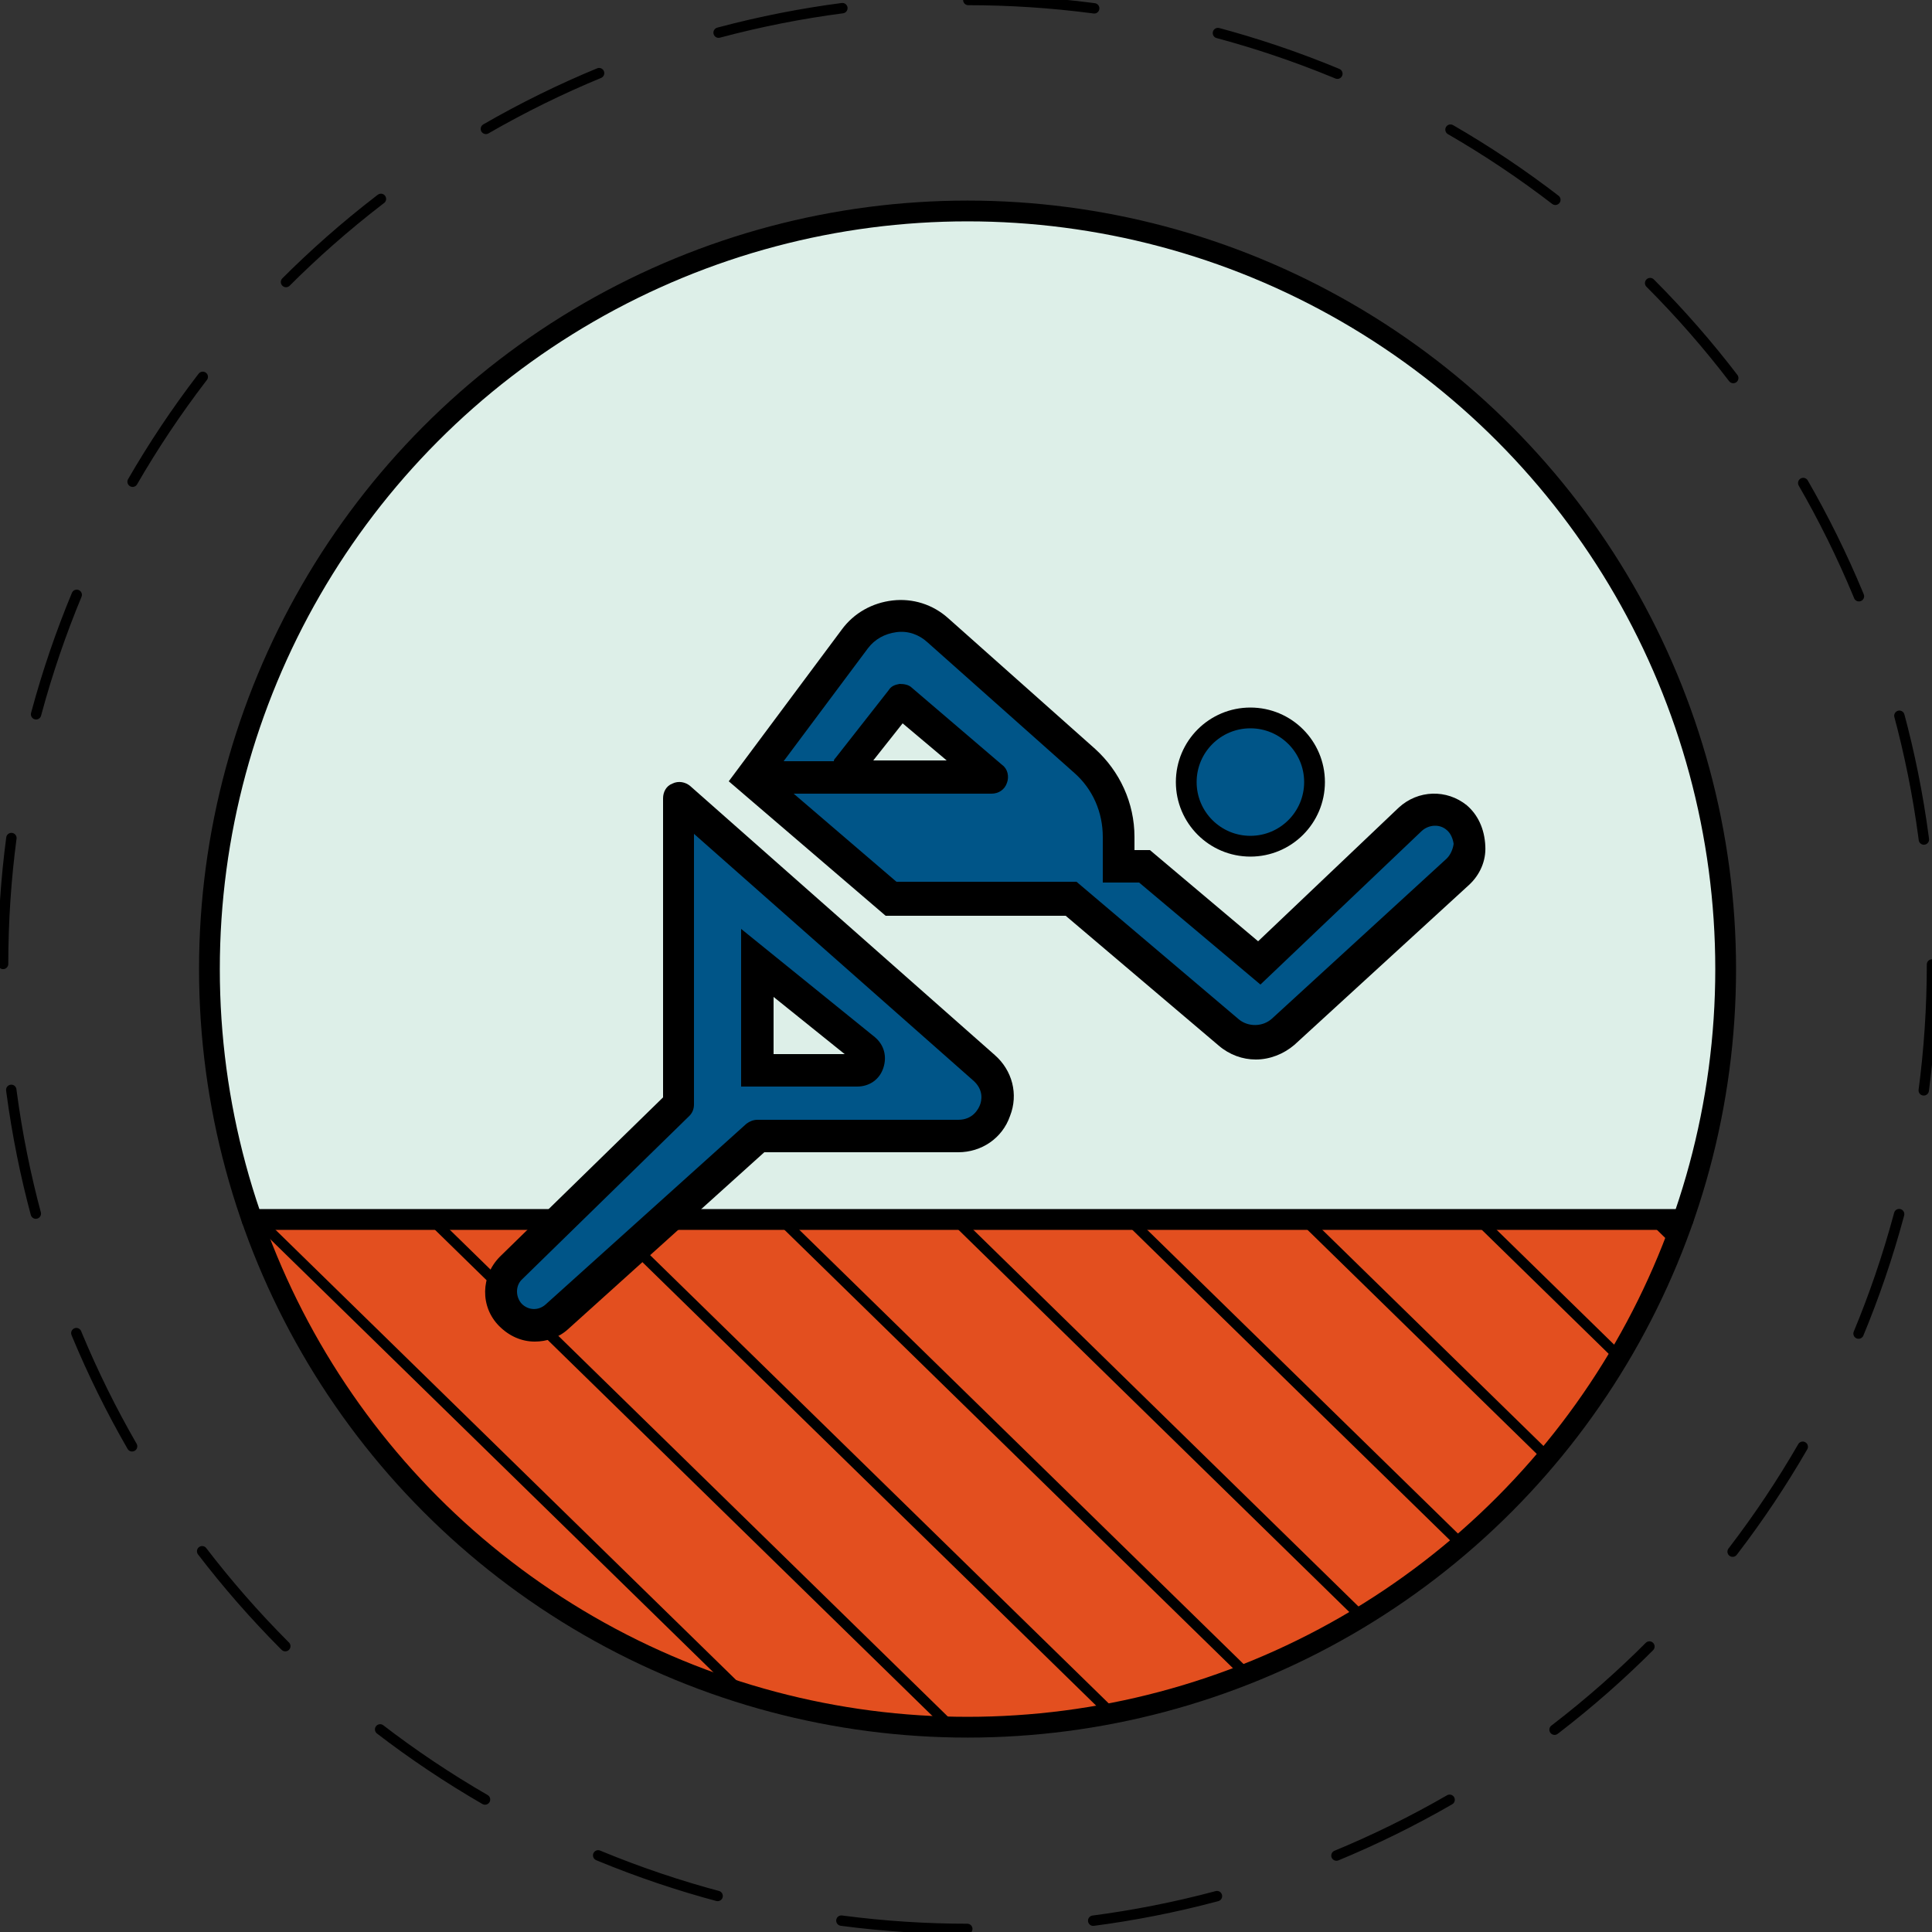 <?xml version="1.0" encoding="utf-8"?>
<!-- Generator: Adobe Illustrator 25.0.1, SVG Export Plug-In . SVG Version: 6.00 Build 0)  -->
<svg version="1.1" id="Layer_1" xmlns="http://www.w3.org/2000/svg" xmlns:xlink="http://www.w3.org/1999/xlink" x="0px" y="0px"
	 viewBox="0 0 250 250" style="enable-background:new 0 0 250 250;" xml:space="preserve">
<rect x="0" y="0" width="250" height="250" fill="#333333" stroke="none"/>
<style type="text/css">
	.st0{fill:#DDEFE8;}
	.st1{fill:#E34F1F;}
	.st2{clip-path:url(#SVGID_1_);}
	.st3{fill:none;stroke:#000000;stroke-width:1.344;stroke-miterlimit:10;}
	.st4{fill:none;stroke:#000000;stroke-width:2.688;stroke-linecap:round;stroke-linejoin:round;stroke-miterlimit:10;}
	.st5{fill:#005588;}
	.st6{fill:#005588;stroke:#000000;stroke-width:2.688;stroke-miterlimit:10;}
	
		.st7{fill:none;stroke:#000000;stroke-width:1.344;stroke-linecap:round;stroke-miterlimit:10;stroke-dasharray:16.339,16.339,0,0;}
</style>
<g>
	<circle class="st0" cx="125.2" cy="125.4" r="98.1"/>
	<path class="st1" d="M32.6,157.8c13.4,38.3,49.8,65.7,92.6,65.7c42.8,0,79.2-27.5,92.6-65.7H32.6z"/>
	<g>
		<defs>
			<path id="SVGID_3_" d="M32.6,157.8c13.4,38.3,49.8,65.7,92.6,65.7c42.8,0,79.2-27.5,92.6-65.7H32.6z"/>
		</defs>
		<clipPath id="SVGID_1_">
			<use xlink:href="#SVGID_3_"  style="overflow:visible;"/>
		</clipPath>
		<g class="st2">
			<line class="st3" x1="3.5" y1="150.8" x2="171.9" y2="315.4"/>
			<line class="st3" x1="14.6" y1="139.5" x2="183" y2="304.1"/>
			<line class="st3" x1="25.7" y1="128.3" x2="194.1" y2="292.9"/>
			<line class="st3" x1="36.8" y1="117.1" x2="205.2" y2="281.7"/>
			<line class="st3" x1="47.9" y1="105.8" x2="216.3" y2="270.4"/>
			<line class="st3" x1="59" y1="94.6" x2="227.3" y2="259.2"/>
			<line class="st3" x1="70" y1="83.4" x2="238.4" y2="248"/>
			<line class="st3" x1="81.1" y1="72.1" x2="249.5" y2="236.7"/>
			<line class="st3" x1="92.2" y1="60.9" x2="260.6" y2="225.5"/>
			<line class="st3" x1="103.3" y1="49.6" x2="271.7" y2="214.2"/>
			<line class="st3" x1="114.4" y1="38.4" x2="282.8" y2="203"/>
			<line class="st3" x1="125.5" y1="27.2" x2="293.9" y2="191.8"/>
			<line class="st3" x1="136.6" y1="15.9" x2="305" y2="180.5"/>
			<line class="st3" x1="147.7" y1="4.7" x2="316.1" y2="169.3"/>
		</g>
	</g>
	<line class="st4" x1="32.6" y1="157.8" x2="217.8" y2="157.8"/>
	<g>
		<path d="M89.3,101.7c-0.6-0.5-1.5-0.7-2.3-0.3c-0.8,0.3-1.2,1.1-1.2,1.9V142l-21.1,20.6c-2.5,2.5-2.6,6.5-0.1,9
			c1.3,1.3,2.9,2,4.6,2c1.5,0,3.1-0.5,4.3-1.6l25.4-22.9H124c3,0,5.7-1.8,6.7-4.7c1.1-2.8,0.3-5.9-2-7.9L89.3,101.7z"/>
		<path class="st5" d="M126.8,143c-0.2,0.5-0.9,1.9-2.8,1.9H98c-0.5,0-1,0.2-1.4,0.5l-26,23.4c-0.9,0.8-2.2,0.8-3.1-0.1
			c-0.8-0.9-0.8-2.3,0-3.1l21.7-21.2c0.4-0.4,0.6-0.9,0.6-1.5v-35l36,31.8C127.4,141,127,142.5,126.8,143z"/>
		<path d="M95.9,120.2v20.4h15c1.6,0,2.9-0.9,3.4-2.4s0.1-3-1.1-4L95.9,120.2z"/>
		<polygon class="st0" points="100.1,136.4 100.1,129 109.3,136.4 		"/>
		<path d="M189.8,104.2c-2.6-2.1-6.3-2-8.8,0.3l-18.2,17.3l-14-11.8h-2v-1.7c0-4.4-1.9-8.5-5.1-11.4l-19-16.9
			c-2-1.8-4.6-2.6-7.2-2.3c-2.6,0.3-5,1.6-6.6,3.8l-14.6,19.6l20.3,17.4h23.3l19.8,16.8c1.4,1.2,3.1,1.8,4.8,1.8
			c1.8,0,3.6-0.7,5-1.9l22.6-20.7c1.4-1.3,2.2-3.1,2.1-5C192.1,107.2,191.2,105.4,189.8,104.2z"/>
		<path class="st5" d="M187.2,111.1l-22.6,20.7c-1.2,1.1-3.1,1.1-4.3,0.1l-21-17.8H116l-13.3-11.4h25.6c0.9,0,1.7-0.5,2-1.4
			c0.3-0.8,0.1-1.8-0.6-2.3l-11.7-10c-0.4-0.4-1-0.5-1.6-0.5c-0.6,0.1-1.1,0.3-1.4,0.8l-6.9,8.8c-0.1,0.1-0.2,0.2-0.2,0.4h-6.5
			l10.9-14.6c0.9-1.2,2.2-1.9,3.7-2.1c1.5-0.2,2.9,0.3,4,1.3l19,16.9c2.4,2.1,3.7,5.1,3.7,8.3v5.9h4.7l15.7,13.2l20.9-19.9
			c0.9-0.8,2.3-0.9,3.2-0.1c0.5,0.4,0.8,1.1,0.9,1.8C188,109.9,187.7,110.6,187.2,111.1z"/>
		<polygon class="st0" points="113,98.4 116.8,93.6 122.5,98.4 		"/>
		<circle class="st6" cx="161.8" cy="101.2" r="8.3"/>
	</g>
	<circle class="st4" cx="125.2" cy="125.4" r="98.1"/>
</g>
<g>
	<circle class="st7" cx="125.2" cy="124.8" r="124.8"/>
</g>
</svg>

